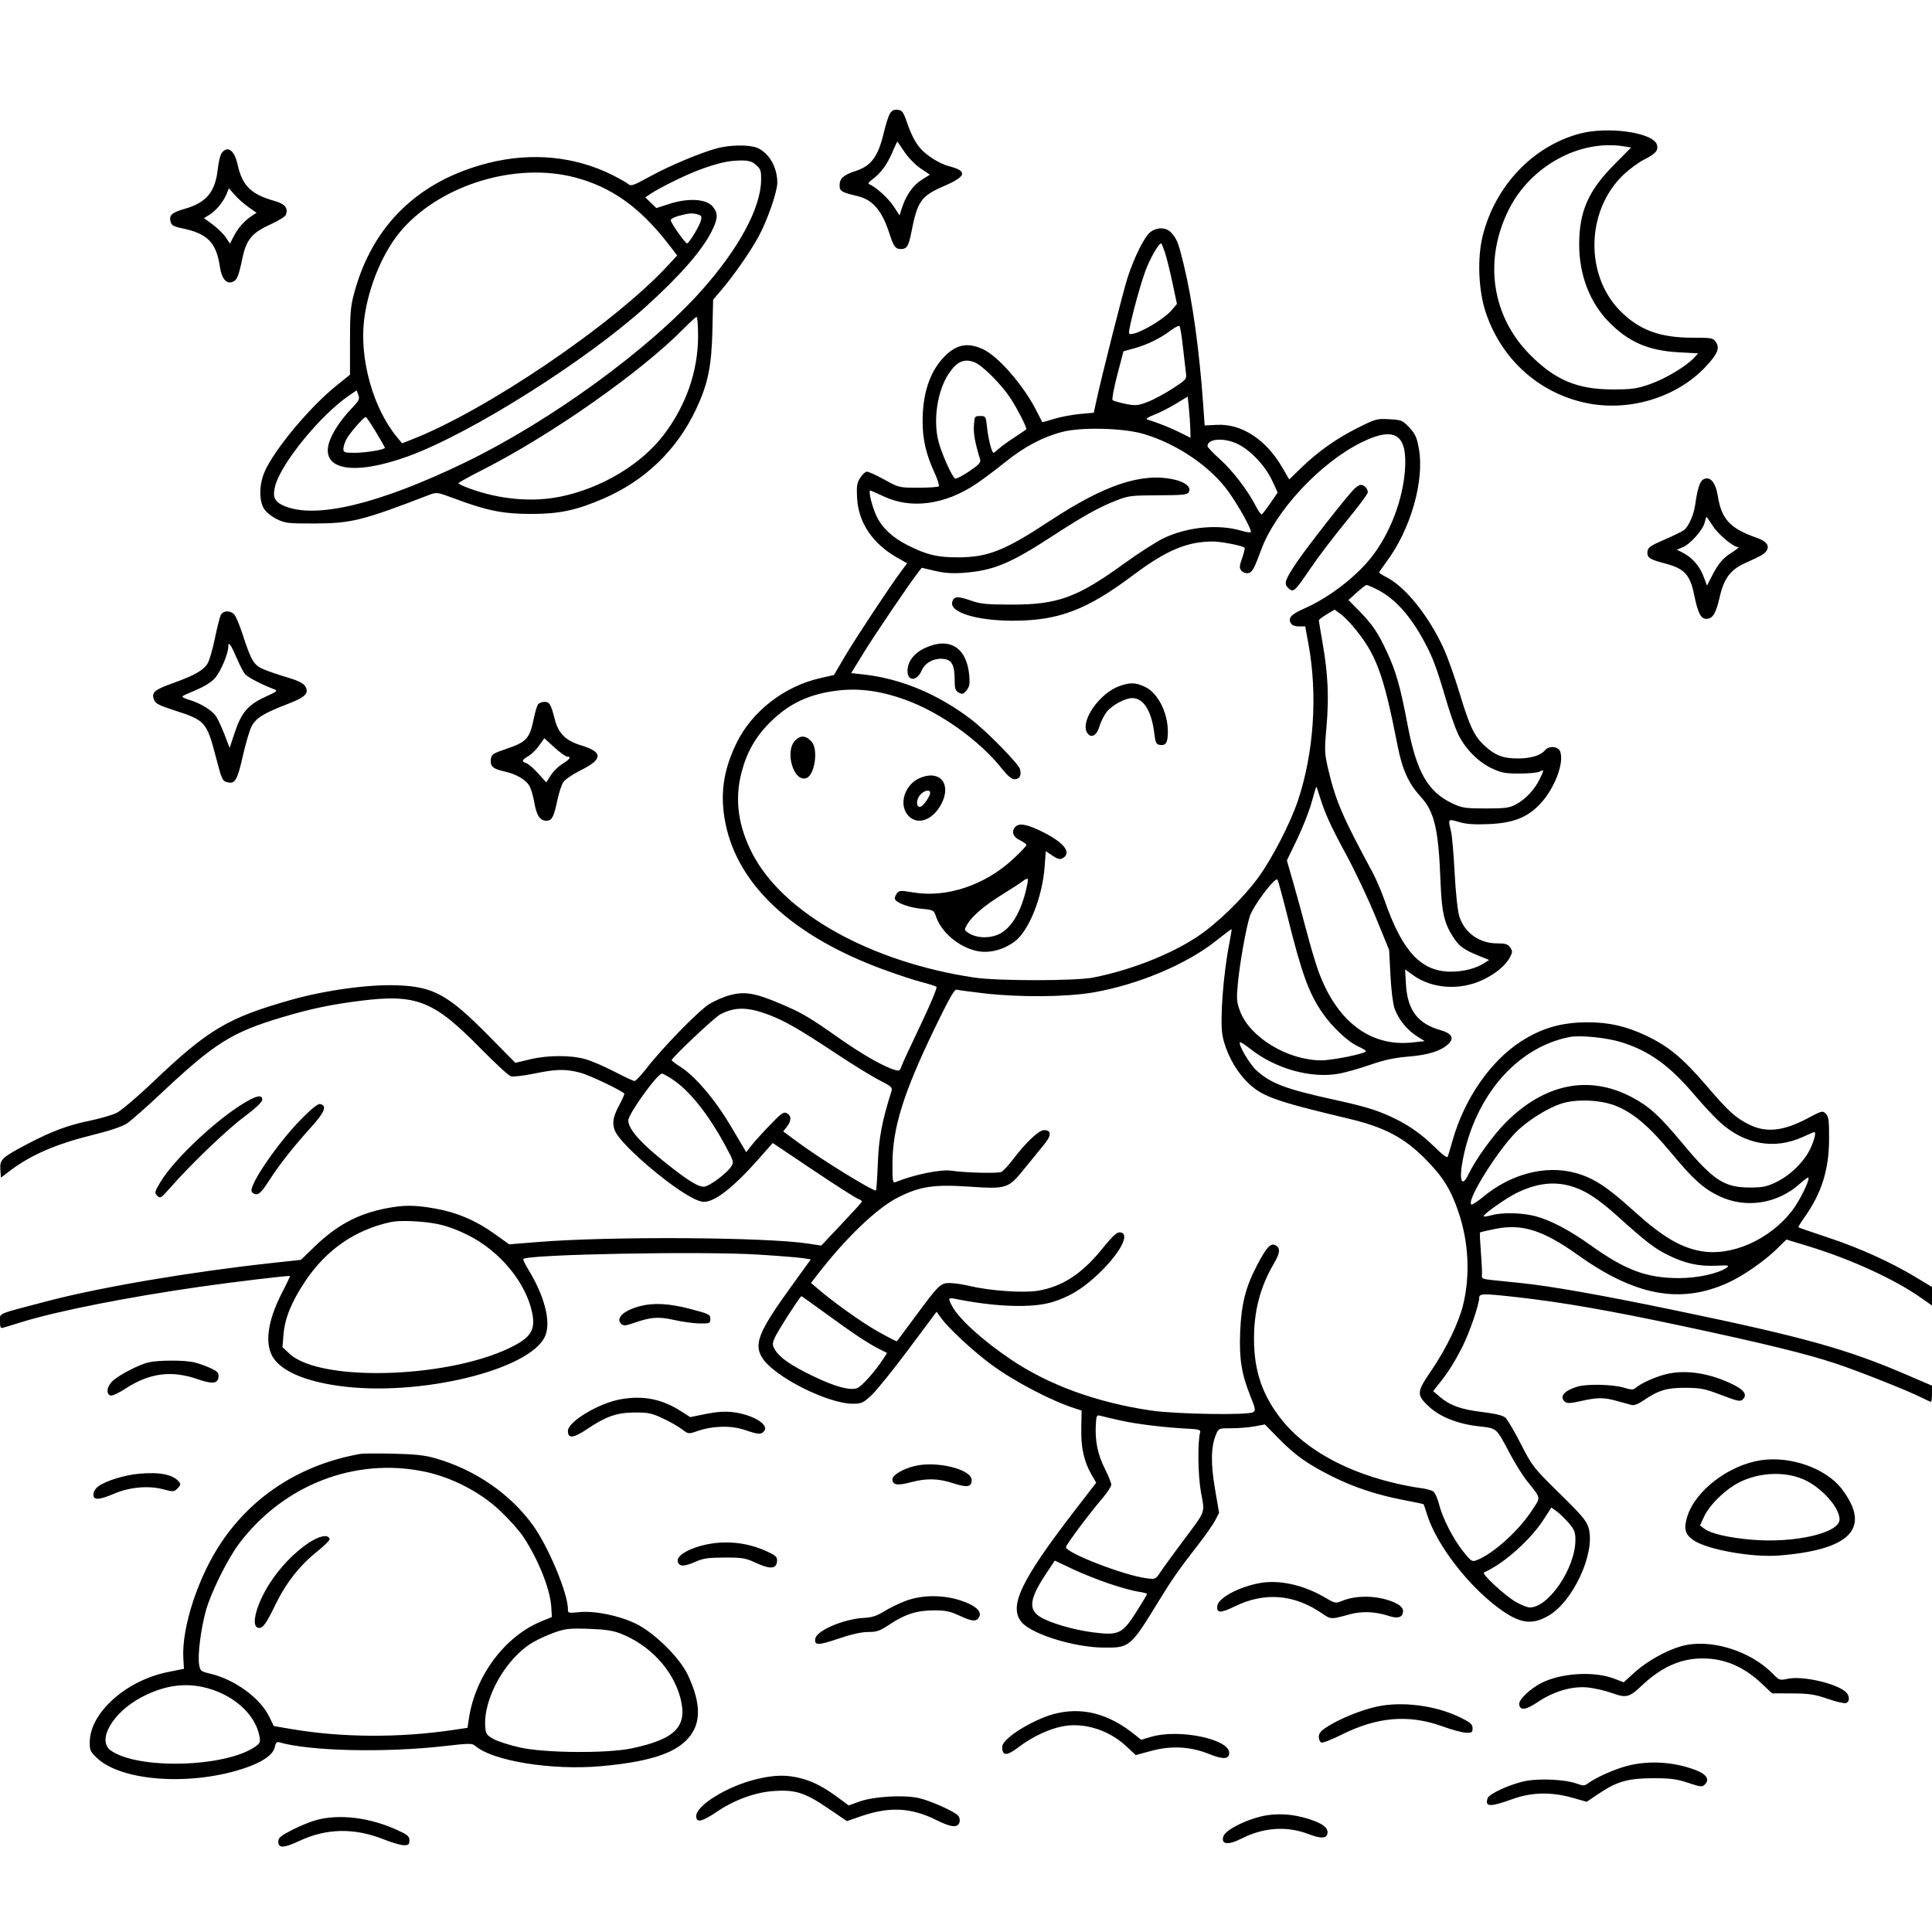 <svg version="1.1" width="1024" height="1024" xmlns="http://www.w3.org/2000/svg"><path d="M471.696 60.190 C 470.910 61.460,469.479 65.875,468.517 70.000 C 465.516 82.863,461.858 87.912,453.589 90.602 C 447.126 92.704,445.000 94.579,445.000 98.176 C 445.000 101.328,445.981 101.922,454.500 103.934 C 462.602 105.846,467.525 111.658,471.495 124.000 C 473.663 130.738,474.610 132.000,477.500 132.000 C 480.607 132.000,481.596 130.459,482.955 123.500 C 486.284 106.457,488.068 103.928,500.592 98.504 C 512.247 93.456,512.922 90.639,503.079 88.117 C 498.085 86.837,491.150 82.521,487.750 78.578 C 485.066 75.464,482.880 71.175,480.573 64.500 C 478.797 59.361,478.115 58.455,475.813 58.190 C 473.877 57.966,472.726 58.525,471.696 60.190 M837.000 70.897 C 812.267 77.657,792.478 98.584,785.868 124.969 C 782.915 136.759,783.583 153.866,787.450 165.500 C 795.596 190.004,815.043 207.825,839.697 213.379 C 862.625 218.544,888.292 211.015,903.854 194.561 C 910.288 187.757,911.633 184.616,909.504 181.365 C 908.033 179.121,907.403 179.000,897.205 179.000 C 879.632 179.000,868.616 174.879,858.500 164.519 C 840.054 145.630,840.720 112.062,859.915 93.163 C 863.083 90.043,868.234 86.197,871.362 84.614 C 877.498 81.510,879.018 79.786,878.241 76.813 C 876.526 70.254,852.148 66.757,837.000 70.897 M479.345 80.464 C 481.369 83.513,485.157 87.400,487.913 89.256 L 492.853 92.583 488.408 95.395 C 483.836 98.287,480.146 103.586,478.007 110.330 L 476.792 114.160 473.646 109.371 C 470.795 105.032,464.125 98.972,460.806 97.706 C 459.908 97.363,460.282 96.636,462.000 95.380 C 466.627 91.997,469.938 87.642,472.699 81.302 C 474.210 77.836,475.506 75.000,475.581 75.000 C 475.656 75.000,477.350 77.459,479.345 80.464 M380.081 78.588 C 371.118 80.998,354.608 87.940,344.318 93.625 C 335.929 98.260,334.422 98.793,333.066 97.600 C 332.205 96.842,328.350 94.649,324.500 92.727 C 304.656 82.817,281.637 80.606,258.753 86.411 C 221.883 95.764,197.529 119.311,187.814 155.000 C 185.805 162.378,185.500 165.816,185.503 181.049 L 185.507 198.597 178.119 204.549 C 164.195 215.765,145.648 237.985,140.365 249.779 C 137.362 256.481,137.162 265.114,139.906 269.613 C 140.970 271.358,143.936 273.776,146.652 275.113 C 151.123 277.315,152.666 277.497,166.500 277.459 C 186.242 277.406,191.844 276.013,227.517 262.287 C 231.443 260.776,231.753 260.824,241.284 264.394 C 257.972 270.644,266.809 272.403,281.500 272.398 C 296.420 272.393,305.275 270.525,319.649 264.350 C 341.883 254.798,358.825 238.454,369.002 216.737 C 375.231 203.444,377.141 194.197,377.588 175.176 L 377.971 158.853 382.370 153.676 C 388.979 145.900,397.407 133.820,401.888 125.703 C 406.540 117.275,412.002 101.682,411.994 96.852 C 411.981 88.599,407.584 80.978,401.329 78.364 C 397.143 76.615,387.024 76.722,380.081 78.588 M861.016 77.604 L 864.532 78.186 855.475 87.343 C 841.759 101.209,837.000 112.117,837.000 129.684 C 837.000 145.719,842.655 160.413,852.786 170.703 C 863.255 181.335,873.647 185.835,889.788 186.724 L 900.075 187.291 897.788 189.731 C 893.546 194.256,882.477 200.854,874.462 203.634 C 867.577 206.022,864.944 206.398,855.000 206.411 C 836.167 206.437,824.366 201.518,810.980 188.062 C 790.656 167.633,786.272 138.101,799.583 111.281 C 811.128 88.019,837.289 73.677,861.016 77.604 M117.749 80.750 C 116.872 81.733,115.875 85.471,115.474 89.281 C 114.174 101.634,109.479 107.391,98.063 110.632 C 91.195 112.582,89.539 114.027,90.372 117.345 C 90.901 119.452,91.908 120.047,96.596 121.020 C 109.972 123.797,114.619 128.523,116.524 141.286 C 117.440 147.426,119.813 150.511,122.873 149.540 C 125.568 148.685,126.383 146.848,128.462 136.949 C 130.560 126.958,133.572 123.334,143.465 118.891 C 147.642 117.016,151.267 114.718,151.576 113.750 C 152.757 110.052,151.025 108.062,145.186 106.407 C 133.038 102.963,128.445 98.409,125.967 87.352 C 124.278 79.815,120.960 77.150,117.749 80.750 M400.694 87.417 C 403.208 89.583,403.489 90.448,403.395 95.721 C 403.136 110.329,391.616 131.676,372.161 153.600 C 344.376 184.912,291.830 223.176,246.500 245.107 C 200.585 267.322,166.885 275.351,150.318 268.022 C 145.404 265.849,144.318 263.233,145.903 257.384 C 149.158 245.376,169.779 220.129,184.738 209.836 L 189.010 206.897 189.939 209.339 C 190.742 211.452,190.287 212.387,186.561 216.275 C 180.541 222.558,175.959 229.487,174.401 234.663 C 170.020 249.219,187.626 252.253,216.238 241.871 C 249.275 229.884,310.406 191.396,342.450 162.408 C 360.330 146.234,372.008 132.889,377.086 122.830 C 380.618 115.832,380.735 112.966,377.635 109.362 C 374.233 105.407,364.794 104.851,354.929 108.023 L 347.904 110.282 344.956 107.458 L 342.009 104.634 344.754 102.764 C 349.191 99.740,362.979 92.920,369.991 90.280 C 379.861 86.564,385.930 85.138,392.194 85.066 C 396.834 85.012,398.408 85.448,400.694 87.417 M304.500 93.976 C 323.989 99.019,339.246 109.880,354.327 129.445 L 358.910 135.389 354.259 140.445 C 325.554 171.650,257.185 218.019,217.300 233.331 L 213.099 234.944 210.300 231.543 C 197.714 216.253,190.445 190.144,193.003 169.410 C 195.192 151.670,203.367 132.482,213.572 121.131 C 234.746 97.581,273.596 85.978,304.500 93.976 M131.745 109.801 L 135.991 112.776 133.319 114.526 C 129.508 117.024,126.098 120.907,123.843 125.317 L 121.891 129.134 119.661 125.817 C 118.435 123.993,115.338 120.947,112.780 119.050 L 108.129 115.600 110.857 113.941 C 114.380 111.798,118.292 107.124,119.988 103.030 L 121.328 99.795 124.414 103.311 C 126.111 105.244,129.410 108.165,131.745 109.801 M369.824 113.650 C 371.747 114.165,372.037 114.723,371.503 116.886 C 370.795 119.757,365.177 129.003,364.146 128.995 C 363.167 128.987,355.500 118.091,355.500 116.708 C 355.500 116.044,357.525 114.974,360.000 114.330 C 365.388 112.930,366.777 112.834,369.824 113.650 M609.639 123.069 C 606.551 125.498,601.153 136.332,597.628 147.175 C 595.340 154.212,583.788 199.878,580.945 213.124 L 579.738 218.748 572.306 219.421 C 568.218 219.792,562.109 220.955,558.730 222.007 C 555.351 223.059,552.508 223.825,552.413 223.710 C 552.318 223.594,550.999 221.025,549.482 218.000 C 542.632 204.343,529.108 188.765,520.849 185.017 C 512.432 181.198,506.247 182.663,499.565 190.060 C 492.561 197.812,489.000 209.030,489.000 223.339 C 489.000 232.860,490.807 240.709,495.199 250.263 C 496.909 253.982,497.976 257.357,497.571 257.763 C 497.165 258.168,492.258 258.500,486.667 258.500 C 476.581 258.500,476.439 258.466,468.797 254.250 C 464.561 251.913,460.391 250.000,459.532 250.000 C 458.673 250.000,457.049 251.463,455.923 253.250 C 454.209 255.970,453.941 257.722,454.276 264.000 C 454.966 276.966,462.493 288.169,475.443 295.509 L 480.817 298.555 477.830 302.527 C 471.925 310.380,453.199 338.694,447.663 348.140 L 442.013 357.780 434.782 359.413 C 415.638 363.736,398.528 377.038,390.293 394.000 C 383.209 408.589,381.467 421.664,384.592 436.790 C 391.339 469.454,420.330 496.214,468.000 513.779 C 475.425 516.515,484.650 519.555,488.500 520.535 C 492.350 521.515,495.890 522.658,496.367 523.075 C 496.843 523.492,492.960 532.758,487.738 543.667 C 482.515 554.575,477.944 564.476,477.580 565.668 C 477.025 567.482,476.474 567.709,474.209 567.058 C 468.542 565.430,457.051 558.897,445.181 550.554 C 428.717 538.984,425.171 536.893,413.845 532.077 C 400.321 526.326,394.957 525.383,387.149 527.383 C 383.738 528.257,378.597 530.476,375.724 532.314 C 369.994 535.980,351.166 555.291,342.800 566.085 C 339.885 569.845,336.987 572.939,336.361 572.961 C 335.734 572.982,331.009 570.793,325.861 568.095 C 320.712 565.397,313.800 562.406,310.500 561.448 C 302.638 559.166,290.465 559.183,280.834 561.490 L 273.167 563.326 258.834 548.813 C 237.466 527.179,229.783 522.953,210.500 522.232 C 195.421 521.668,172.435 524.825,154.304 529.949 C 120.648 539.460,110.354 545.596,80.797 573.764 C 72.711 581.471,64.156 588.714,61.786 589.861 C 59.417 591.008,53.178 592.832,47.922 593.913 C 36.181 596.329,27.636 599.490,15.035 606.080 C 1.035 613.401,-0.210 614.555,0.181 619.850 L 0.500 624.179 5.000 620.737 C 16.121 612.231,29.820 606.289,49.407 601.476 C 58.231 599.307,64.752 597.106,67.249 595.454 C 69.413 594.022,77.330 587.072,84.842 580.011 C 113.905 552.692,122.746 547.132,150.000 539.032 C 164.802 534.632,175.440 532.404,190.989 530.446 C 220.652 526.710,229.851 530.334,254.500 555.465 C 262.200 563.315,269.506 570.051,270.736 570.432 C 271.966 570.814,277.453 570.198,282.929 569.063 C 294.842 566.594,299.634 566.494,307.540 568.549 C 312.167 569.751,328.657 577.552,330.899 579.600 C 331.118 579.800,329.881 582.623,328.149 585.872 C 324.900 591.967,324.356 595.175,325.886 599.200 C 327.395 603.168,336.001 611.945,347.831 621.580 C 359.624 631.184,369.145 637.000,373.074 637.000 C 379.124 637.000,389.064 629.105,403.094 613.155 L 409.555 605.810 431.144 620.295 C 443.018 628.262,453.718 635.093,454.922 635.475 C 456.125 635.857,456.973 636.515,456.805 636.937 C 456.637 637.360,451.723 642.766,445.885 648.951 L 435.270 660.196 428.385 659.136 C 405.976 655.688,323.354 655.196,285.195 658.284 L 269.891 659.522 261.985 653.871 C 252.187 646.867,241.936 642.522,230.510 640.530 C 219.631 638.633,214.214 638.608,204.838 640.412 C 189.695 643.325,178.529 649.311,166.500 660.963 L 159.500 667.744 144.000 669.432 C 101.291 674.082,53.552 682.178,25.500 689.529 C -2.529 696.874,-0.000 695.803,-0.000 700.323 C -0.000 703.581,0.292 704.146,1.750 703.708 C 2.712 703.419,7.238 702.033,11.806 700.627 C 30.700 694.815,67.700 687.502,106.000 682.011 C 123.853 679.451,153.267 675.934,153.647 676.314 C 153.801 676.468,151.956 680.397,149.548 685.047 C 141.434 700.710,139.981 713.353,145.469 720.548 C 150.576 727.244,162.354 732.104,179.321 734.516 C 221.803 740.556,281.501 726.105,289.016 707.962 C 292.123 700.461,288.594 686.813,279.889 672.666 C 278.237 669.980,277.111 667.556,277.388 667.279 C 279.854 664.812,372.629 663.086,402.000 664.961 C 412.725 665.645,423.351 666.497,425.613 666.853 L 429.726 667.500 418.906 682.500 C 401.851 706.142,399.299 712.697,404.274 720.078 C 410.963 730.005,438.867 744.000,451.969 744.000 C 456.667 744.000,457.486 743.625,461.981 739.421 C 464.673 736.903,473.519 725.935,481.639 715.048 L 496.401 695.254 499.045 698.877 C 502.888 704.143,515.841 716.149,525.037 722.967 C 537.511 732.217,557.406 742.622,570.387 746.687 L 573.274 747.591 573.099 757.046 C 572.908 767.421,574.515 774.634,578.589 781.684 L 581.007 785.869 569.962 800.184 C 541.114 837.576,534.470 851.463,541.458 859.768 C 546.781 866.093,569.014 873.055,584.500 873.246 C 598.887 873.423,599.017 873.313,614.520 848.000 C 621.331 836.880,624.833 831.884,634.815 819.048 C 638.857 813.850,643.060 807.843,644.154 805.698 L 646.143 801.800 643.969 789.150 C 641.648 775.643,641.808 766.788,644.490 760.369 C 645.896 757.004,645.907 757.000,652.812 757.000 C 656.615 757.000,662.130 756.544,665.067 755.987 L 670.407 754.975 677.808 762.521 C 686.452 771.335,692.963 775.956,705.861 782.431 C 717.393 788.222,729.567 792.265,743.645 794.982 C 749.554 796.122,754.466 797.155,754.560 797.278 C 754.654 797.400,755.515 799.975,756.474 803.000 C 761.414 818.576,777.569 839.755,793.831 851.972 C 805.159 860.483,811.695 861.566,820.651 856.418 C 833.799 848.860,845.635 823.173,842.039 810.000 C 840.994 806.172,838.682 803.408,826.562 791.500 C 812.708 777.888,812.142 777.164,806.099 765.353 C 802.681 758.672,799.003 752.408,797.925 751.432 C 796.571 750.206,792.739 749.267,785.512 748.389 C 774.268 747.024,768.500 744.937,763.055 740.267 L 759.611 737.312 763.106 732.906 C 767.840 726.939,771.144 721.651,775.284 713.419 C 778.904 706.220,784.000 691.329,784.000 687.948 C 784.000 685.523,785.721 685.486,804.000 687.525 C 827.883 690.189,853.613 694.683,892.500 702.983 C 935.130 712.083,957.535 717.570,973.000 722.700 C 984.736 726.593,1010.980 737.001,1018.217 740.633 C 1020.811 741.935,1023.173 743.000,1023.467 743.000 C 1023.760 743.000,1024.000 741.074,1024.000 738.719 L 1024.000 734.438 1010.750 728.735 C 978.935 715.040,956.138 708.683,888.500 694.644 C 848.834 686.411,822.037 681.661,806.000 680.022 C 800.225 679.432,793.169 678.707,790.320 678.411 C 786.166 677.980,785.200 677.539,785.446 676.187 C 785.615 675.259,785.381 669.790,784.926 664.034 C 784.471 658.278,784.243 653.423,784.421 653.246 C 784.598 653.069,788.242 652.210,792.517 651.338 C 806.630 648.460,817.864 652.003,836.251 665.130 C 866.646 686.831,890.604 691.298,915.738 679.952 C 923.698 676.359,935.071 668.502,941.679 662.032 L 946.833 656.985 958.167 660.426 C 980.521 667.212,1003.668 677.760,1017.750 687.576 L 1024.000 691.933 1024.000 687.034 L 1024.000 682.134 1015.565 677.039 C 1002.205 668.970,985.763 661.525,969.000 655.956 C 960.475 653.123,953.357 650.669,953.181 650.501 C 953.006 650.333,954.416 648.014,956.314 645.348 C 965.452 632.512,969.391 620.055,969.454 603.792 C 969.493 593.875,969.228 591.812,967.725 590.303 C 966.023 588.595,965.632 588.691,958.225 592.643 C 945.159 599.614,935.946 600.560,926.747 595.874 C 919.627 592.248,916.151 589.060,904.465 575.438 C 891.892 560.782,884.296 554.489,872.392 548.867 C 861.929 543.924,852.708 541.827,841.500 541.839 C 827.692 541.853,817.138 544.880,806.166 551.971 C 790.011 562.413,776.296 582.165,770.040 604.000 C 768.858 608.125,767.673 612.145,767.406 612.934 C 767.071 613.925,764.848 612.333,760.211 607.781 C 753.041 600.743,745.869 595.799,737.000 591.783 C 728.680 588.016,722.998 586.340,705.500 582.492 C 681.357 577.183,673.538 574.191,665.994 567.376 C 662.327 564.062,656.134 553.533,657.216 552.451 C 657.481 552.185,659.904 553.717,662.599 555.855 C 675.987 566.474,694.889 571.766,709.740 569.055 C 713.171 568.428,720.596 566.317,726.240 564.364 C 733.795 561.748,739.178 560.596,746.659 559.993 C 757.318 559.134,764.058 556.942,767.922 553.078 C 770.866 550.134,769.305 547.625,763.524 546.007 C 751.432 542.621,745.981 535.390,745.188 521.681 L 744.731 513.793 748.938 516.840 C 758.992 524.123,773.900 525.107,786.045 519.287 C 792.960 515.974,798.115 511.612,800.450 507.097 C 801.720 504.641,801.713 504.035,800.392 502.149 C 799.162 500.394,797.880 500.000,793.394 500.000 C 783.992 500.000,776.059 494.248,773.430 485.527 C 772.550 482.607,771.523 472.955,770.979 462.500 C 770.465 452.600,769.595 442.700,769.046 440.500 C 767.412 433.954,767.427 433.937,773.250 435.670 C 777.091 436.812,781.317 437.114,789.000 436.793 C 802.042 436.249,809.600 433.273,816.400 426.003 C 823.988 417.891,829.178 404.229,826.924 398.301 C 825.863 395.509,820.978 395.117,818.872 397.655 C 816.567 400.435,811.390 402.000,804.500 402.000 C 796.670 402.000,792.647 400.482,787.033 395.411 C 781.445 390.362,778.935 385.087,773.440 366.844 C 770.898 358.405,767.059 347.725,764.909 343.111 C 756.948 326.028,744.808 311.004,734.868 305.933 C 732.741 304.847,731.000 303.724,731.000 303.437 C 731.000 303.149,732.749 300.571,734.887 297.707 C 747.718 280.521,755.070 254.789,752.022 237.736 C 750.968 231.838,750.132 229.992,746.987 226.620 C 743.398 222.773,742.885 222.559,736.358 222.198 C 729.786 221.835,729.082 222.029,719.489 226.841 C 708.192 232.509,698.358 239.490,689.415 248.193 L 683.331 254.115 679.439 247.460 C 670.908 232.873,657.996 224.516,645.003 225.172 L 638.500 225.500 637.760 215.000 C 635.678 185.461,632.047 159.321,627.344 140.000 C 624.565 128.588,623.797 126.649,620.701 123.250 C 618.087 120.381,613.159 120.300,609.639 123.069 M617.453 133.860 C 618.341 136.533,620.133 143.751,621.436 149.900 L 623.803 161.080 621.167 164.214 C 616.341 169.949,600.422 178.755,598.448 176.781 C 597.661 175.994,603.563 153.254,606.999 143.839 C 609.468 137.074,614.077 129.000,615.471 129.000 C 615.673 129.000,616.566 131.187,617.453 133.860 M369.993 178.250 C 369.980 196.638,363.647 214.859,351.879 230.364 C 339.932 246.106,319.018 258.663,297.202 263.194 C 282.184 266.313,264.801 264.761,248.750 258.867 C 245.588 257.706,243.002 256.474,243.004 256.128 C 243.007 255.783,248.519 252.711,255.254 249.303 C 291.936 230.741,339.864 197.115,362.469 174.082 C 365.751 170.737,368.789 168.000,369.219 168.000 C 369.648 168.000,369.997 172.613,369.993 178.250 M626.924 183.500 C 627.521 189.000,628.239 195.193,628.519 197.261 C 629.024 201.000,628.982 201.052,621.471 205.955 C 617.315 208.669,611.346 211.865,608.207 213.060 C 603.031 215.029,601.941 215.120,596.500 214.039 C 593.200 213.383,590.138 212.496,589.695 212.068 C 589.252 211.640,590.367 205.645,592.172 198.746 L 595.454 186.202 601.319 184.571 C 608.216 182.653,614.935 179.352,620.500 175.147 C 622.700 173.484,624.801 172.433,625.169 172.812 C 625.537 173.190,626.326 178.000,626.924 183.500 M516.515 192.006 C 520.636 193.572,530.847 203.805,535.660 211.191 C 539.148 216.543,544.000 225.999,544.000 227.444 C 544.000 227.596,541.188 229.548,537.750 231.781 C 534.313 234.013,530.506 236.776,529.292 237.920 C 528.077 239.064,526.875 240.000,526.619 240.000 C 525.695 240.000,523.880 233.014,523.198 226.827 C 522.513 220.619,522.444 220.500,519.500 220.500 C 516.591 220.500,516.491 220.658,516.200 225.679 C 515.942 230.145,516.741 234.496,519.475 243.500 C 519.967 245.121,518.857 246.327,513.624 249.860 C 510.071 252.258,506.748 253.962,506.238 253.647 C 504.521 252.586,499.063 240.407,497.401 233.928 C 494.475 222.522,496.844 207.000,502.883 198.009 C 507.207 191.570,510.989 189.905,516.515 192.006 M630.883 227.264 L 631.000 232.029 625.250 229.161 C 620.355 226.719,614.263 224.297,608.000 222.302 C 607.126 222.023,608.621 221.023,611.579 219.906 C 614.372 218.851,619.547 216.237,623.079 214.098 L 629.500 210.207 630.133 216.354 C 630.481 219.734,630.819 224.644,630.883 227.264 M199.250 228.968 C 201.863 233.311,204.000 237.083,204.000 237.349 C 204.000 238.311,193.773 240.000,187.951 240.000 C 182.619 240.000,182.000 239.787,182.000 237.950 C 182.000 236.823,182.713 234.522,183.585 232.836 C 185.238 229.639,192.796 220.974,193.877 221.035 C 194.220 221.055,196.637 224.624,199.250 228.968 M605.961 229.957 C 623.655 235.096,641.568 247.258,651.143 260.636 C 656.424 268.012,663.000 279.792,663.000 281.874 C 663.000 282.385,660.887 282.168,658.304 281.391 C 645.849 277.643,629.355 279.197,616.650 285.317 C 612.718 287.211,603.200 293.328,595.500 298.910 C 570.903 316.742,560.507 320.506,536.000 320.455 C 522.619 320.427,519.654 320.121,514.308 318.220 C 507.631 315.845,505.485 316.038,504.688 319.087 C 503.260 324.546,517.738 329.007,536.838 328.992 C 561.177 328.973,576.012 323.322,601.000 304.549 C 618.158 291.659,629.374 286.969,642.934 287.016 C 647.371 287.031,658.557 289.224,659.620 290.287 C 659.910 290.577,659.349 293.064,658.373 295.813 C 656.864 300.062,656.802 301.057,657.961 302.454 C 658.711 303.357,660.249 303.962,661.379 303.798 C 663.659 303.467,664.640 301.748,668.421 291.465 C 676.056 270.702,699.780 245.272,721.561 234.504 C 739.306 225.731,746.098 230.101,744.641 249.353 C 743.453 265.045,736.902 282.268,727.402 294.670 C 719.176 305.411,704.511 316.731,691.342 322.506 C 684.478 325.516,682.636 327.450,684.074 330.138 C 684.742 331.387,686.177 332.000,688.431 332.000 L 691.792 332.000 693.493 341.250 C 698.453 368.226,696.391 398.993,687.922 424.362 C 683.934 436.307,674.107 455.320,666.754 465.316 C 658.607 476.391,645.102 489.474,634.611 496.455 C 620.422 505.896,599.340 514.181,579.500 518.113 C 570.151 519.966,528.884 519.985,516.500 518.142 C 461.747 509.994,415.436 484.241,398.974 452.787 C 391.244 438.017,389.295 423.985,392.975 409.596 C 395.719 398.871,400.379 390.621,408.000 383.000 C 418.257 372.743,429.179 367.658,444.660 365.932 C 455.883 364.680,467.288 366.301,480.064 370.964 C 498.481 377.685,519.152 392.455,530.989 407.351 C 534.102 411.268,536.182 413.000,537.771 413.000 C 540.404 413.000,541.472 411.016,540.634 407.679 C 539.943 404.926,523.225 387.827,515.172 381.637 C 497.326 367.919,477.501 359.623,457.323 357.430 L 451.146 356.758 457.823 345.889 C 463.809 336.144,482.162 309.086,486.770 303.214 L 488.563 300.928 495.532 302.570 C 500.500 303.741,504.796 304.044,510.500 303.626 C 526.387 302.462,535.196 298.845,557.526 284.316 C 574.235 273.444,582.140 269.027,591.500 265.331 C 598.039 262.749,599.509 262.564,613.831 262.514 C 627.182 262.468,629.285 262.242,630.113 260.763 C 631.539 258.214,628.148 255.412,622.056 254.105 C 604.992 250.446,585.513 256.955,556.609 275.976 C 532.319 291.960,523.647 295.392,507.500 295.408 C 496.735 295.419,491.125 294.052,481.000 288.951 C 473.087 284.964,467.490 279.730,464.593 273.605 C 462.222 268.593,460.117 260.000,461.260 260.000 C 461.543 260.000,464.813 261.422,468.526 263.159 C 483.063 269.962,500.904 267.521,517.372 256.477 C 521.073 253.995,528.016 248.794,532.800 244.919 C 542.834 236.794,552.858 231.507,563.223 228.874 C 573.395 226.290,595.242 226.844,605.961 229.957 M655.761 235.211 C 662.563 238.386,670.505 246.717,674.147 254.500 L 677.211 261.048 673.387 266.600 C 671.284 269.654,669.227 272.360,668.817 272.613 C 668.407 272.867,666.970 270.920,665.625 268.287 C 661.340 259.900,653.299 249.392,646.548 243.355 C 642.947 240.135,640.001 237.028,640.001 236.450 C 639.998 232.501,648.517 231.831,655.761 235.211 M902.754 254.118 C 900.958 255.123,899.622 259.315,898.496 267.477 C 897.761 272.807,895.119 278.827,892.596 280.921 C 891.743 281.628,887.097 283.906,882.272 285.981 C 874.956 289.128,873.450 290.162,873.199 292.213 C 872.802 295.462,874.245 296.497,881.961 298.493 C 892.796 301.296,895.736 304.414,897.994 315.500 C 899.924 324.977,901.479 328.000,904.426 328.000 C 907.775 328.000,909.509 325.138,911.507 316.307 C 913.681 306.700,917.205 301.959,924.680 298.585 C 933.721 294.504,935.222 293.628,936.396 291.750 C 937.968 289.235,936.112 286.788,931.391 285.151 C 917.057 280.180,912.492 275.341,910.496 263.000 C 909.287 255.530,906.318 252.123,902.754 254.118 M717.652 259.257 C 713.651 263.258,692.504 290.266,687.317 298.000 C 681.160 307.179,680.414 309.271,682.537 311.395 C 685.492 314.349,685.983 313.931,694.750 301.000 C 698.665 295.225,707.056 284.200,713.396 276.500 C 719.735 268.800,724.940 261.803,724.961 260.950 C 725.009 259.056,723.079 257.000,721.255 257.000 C 720.515 257.000,718.893 258.016,717.652 259.257 M907.972 278.956 C 910.851 283.443,918.804 290.000,921.367 290.000 C 921.931 290.000,920.347 291.296,917.849 292.881 C 913.001 295.955,910.607 298.841,907.010 305.947 L 904.759 310.393 902.917 305.540 C 900.812 299.996,897.010 295.601,892.135 293.079 L 888.769 291.338 891.919 290.034 C 895.933 288.371,902.676 280.753,903.515 276.933 C 903.869 275.320,904.301 274.000,904.475 274.000 C 904.649 274.000,906.223 276.230,907.972 278.956 M730.069 312.535 C 739.301 317.213,747.498 326.302,754.912 340.081 C 759.430 348.478,761.417 353.804,766.623 371.470 C 768.562 378.053,771.325 385.925,772.763 388.964 C 776.400 396.652,783.294 403.719,790.500 407.145 C 795.689 409.613,797.691 409.999,805.316 409.999 C 810.164 410.000,815.002 409.534,816.066 408.965 C 818.504 407.660,818.486 408.109,815.892 413.290 C 813.167 418.733,808.524 423.622,803.500 426.338 C 800.033 428.212,797.900 428.500,787.500 428.500 C 776.610 428.500,774.978 428.255,769.852 425.852 C 756.774 419.720,750.786 409.210,746.010 384.000 C 742.193 363.854,739.938 355.921,735.035 345.387 C 730.291 335.196,727.426 330.978,720.347 323.761 L 714.718 318.022 719.109 314.052 C 721.524 311.868,723.852 310.064,724.283 310.041 C 724.714 310.018,727.318 311.141,730.069 312.535 M716.514 331.282 C 729.299 346.198,733.126 356.324,740.822 395.602 C 743.252 408.001,746.609 415.317,753.158 422.483 C 760.299 430.295,762.444 439.567,763.501 467.174 C 764.117 483.261,765.404 489.094,769.902 496.186 C 773.270 501.496,775.596 503.246,783.609 506.503 L 789.245 508.793 786.856 510.359 C 782.415 513.269,775.780 515.000,769.071 515.000 C 753.258 515.000,743.356 504.425,733.956 477.500 C 732.228 472.550,729.228 465.575,727.288 462.000 C 711.865 433.568,707.851 424.251,704.076 408.122 C 702.004 399.272,701.948 397.977,703.072 385.122 C 704.436 369.519,703.862 357.166,701.015 340.898 C 699.918 334.629,699.016 329.188,699.010 328.807 C 699.005 328.425,700.882 326.991,703.183 325.619 L 707.366 323.124 710.133 325.095 C 711.654 326.178,714.526 328.963,716.514 331.282 M117.077 325.856 C 116.531 326.877,115.126 332.390,113.955 338.106 C 112.784 343.823,111.053 349.850,110.108 351.499 C 107.995 355.185,103.223 357.931,91.873 361.991 C 81.864 365.571,80.239 366.948,81.578 370.713 C 82.362 372.918,84.044 373.804,92.819 376.634 C 108.778 381.781,109.573 382.690,114.445 401.331 C 117.623 413.492,117.823 413.917,120.695 414.638 C 124.547 415.605,125.854 413.353,128.645 400.940 C 130.056 394.666,132.084 387.672,133.153 385.399 C 135.360 380.703,139.441 378.125,152.755 373.018 C 161.978 369.479,164.065 367.274,161.661 363.605 C 160.642 362.050,157.733 360.630,152.340 359.053 C 148.028 357.793,142.392 355.873,139.815 354.786 C 134.509 352.548,133.186 350.349,128.510 336.000 C 126.987 331.325,125.054 326.712,124.215 325.750 C 122.215 323.455,118.331 323.513,117.077 325.856 M125.554 349.000 C 127.095 352.575,129.021 356.288,129.834 357.251 C 131.222 358.895,138.396 362.674,144.701 365.081 C 147.474 366.140,147.435 366.180,140.500 369.401 C 131.421 373.617,127.937 377.681,124.467 388.100 L 121.706 396.389 119.037 389.441 C 117.570 385.619,115.547 381.238,114.542 379.705 C 112.410 376.451,106.293 372.698,100.218 370.919 C 97.863 370.229,96.288 369.371,96.718 369.012 C 97.148 368.653,100.534 367.104,104.242 365.570 C 108.250 363.913,112.163 361.440,113.890 359.473 C 116.937 356.002,121.000 346.454,121.000 342.762 C 121.000 339.673,122.303 341.458,125.554 349.000 M490.268 343.455 C 484.401 346.187,481.010 350.648,481.004 355.643 C 480.997 361.244,486.092 361.109,488.458 355.445 C 490.156 351.384,494.870 348.782,499.787 349.193 C 504.410 349.580,505.965 352.345,505.985 360.215 C 505.998 365.058,506.333 366.108,508.183 367.098 C 510.054 368.099,510.642 367.925,512.298 365.883 C 513.864 363.951,514.134 362.444,513.726 357.928 C 512.386 343.116,503.187 337.441,490.268 343.455 M593.324 363.638 C 582.935 367.319,572.689 381.813,576.043 388.081 C 577.935 391.615,581.233 390.150,582.680 385.133 C 583.374 382.732,585.067 379.290,586.443 377.486 C 589.227 373.835,596.266 370.000,600.181 370.000 C 606.068 370.000,610.355 376.842,611.772 388.500 C 612.418 393.813,612.775 394.539,614.888 394.837 C 617.966 395.273,618.966 393.582,618.985 387.909 C 619.019 377.607,613.623 367.094,606.684 363.943 C 601.744 361.701,598.970 361.637,593.324 363.638 M285.231 373.250 C 284.673 373.938,283.667 377.200,282.994 380.500 C 280.747 391.531,279.198 393.252,268.159 396.988 C 261.290 399.313,260.467 399.866,260.178 402.351 C 259.731 406.191,261.144 407.490,267.256 408.858 C 273.470 410.249,278.271 412.958,280.472 416.316 C 281.341 417.643,282.545 421.602,283.148 425.114 C 284.370 432.232,286.182 435.000,289.620 435.000 C 292.518 435.000,293.536 433.098,295.388 424.217 C 296.199 420.324,297.622 415.980,298.549 414.566 C 299.476 413.151,303.585 410.338,307.680 408.314 C 319.624 402.411,319.751 398.638,308.127 395.107 C 299.887 392.604,295.985 388.798,294.093 381.416 C 292.016 373.313,291.256 372.000,288.644 372.000 C 287.324 372.000,285.789 372.563,285.231 373.250 M421.517 392.392 C 415.714 398.195,420.707 414.968,427.465 412.375 C 431.834 410.698,433.783 397.283,430.250 393.198 C 427.325 389.815,424.367 389.542,421.517 392.392 M300.581 401.000 C 303.005 401.000,302.106 402.402,298.096 404.873 C 295.979 406.178,293.187 408.924,291.891 410.973 L 289.536 414.700 285.223 409.903 C 282.851 407.265,280.030 404.827,278.955 404.486 C 276.273 403.634,276.506 402.788,279.966 400.819 C 281.591 399.895,284.176 397.369,285.710 395.206 L 288.500 391.274 293.831 396.137 C 296.762 398.812,299.800 401.000,300.581 401.000 M487.450 412.407 C 479.339 415.940,476.130 426.611,481.452 432.354 C 486.382 437.673,494.575 434.674,499.044 425.914 C 504.454 415.310,498.013 407.806,487.450 412.407 M699.355 421.750 C 702.072 430.764,705.154 437.554,713.611 453.160 C 718.279 461.773,725.285 476.623,729.181 486.160 L 736.265 503.500 736.967 517.000 C 737.367 524.710,738.309 532.255,739.163 534.592 C 741.242 540.284,745.722 545.861,750.810 549.092 L 755.120 551.828 748.515 552.535 C 726.088 554.937,708.179 541.135,698.536 514.016 C 697.072 509.900,694.288 500.450,692.348 493.016 C 690.409 485.582,687.304 474.228,685.448 467.785 L 682.074 456.071 687.457 444.907 C 690.419 438.768,693.881 429.977,695.151 425.372 C 696.422 420.767,697.565 417.000,697.692 417.000 C 697.819 417.000,698.567 419.137,699.355 421.750 M493.000 420.277 C 493.000 421.692,490.186 426.114,488.606 427.184 C 485.592 429.225,485.073 423.927,488.000 421.000 C 490.255 418.745,493.000 418.348,493.000 420.277 M538.200 438.200 C 535.861 440.539,536.837 443.552,540.500 445.299 C 542.425 446.217,544.000 447.383,544.000 447.890 C 544.000 448.398,540.849 451.730,536.997 455.297 C 521.945 469.232,501.704 475.986,483.962 472.994 C 477.210 471.855,476.546 471.901,475.311 473.590 C 474.575 474.596,474.116 475.887,474.291 476.460 C 474.911 478.489,481.858 481.062,488.353 481.668 C 494.708 482.262,494.976 482.398,496.021 485.563 C 498.830 494.075,508.123 501.975,517.757 504.041 C 524.123 505.407,531.499 503.594,537.619 499.161 C 545.246 493.636,552.464 475.730,553.681 459.312 L 554.288 451.124 557.803 453.512 C 560.354 455.246,561.790 455.648,563.041 454.978 C 568.260 452.185,564.294 446.773,552.821 441.030 C 544.576 436.904,540.320 436.080,538.200 438.200 M543.475 473.096 C 540.361 485.114,535.049 493.052,528.430 495.580 C 523.391 497.504,517.305 497.085,513.431 494.547 C 510.959 492.927,510.953 492.887,512.719 489.846 C 515.239 485.505,522.099 479.689,531.456 473.961 C 535.880 471.253,540.625 468.151,542.000 467.068 C 543.375 465.985,544.636 465.484,544.802 465.955 C 544.968 466.426,544.371 469.639,543.475 473.096 M682.481 486.056 C 689.948 516.001,693.611 526.130,700.788 536.675 C 705.818 544.065,714.272 552.049,719.724 554.557 C 722.048 555.626,723.960 556.800,723.974 557.167 C 724.021 558.386,706.345 562.000,700.336 562.000 C 682.580 562.000,662.451 549.840,657.266 535.981 C 655.422 531.054,655.302 529.482,656.118 520.989 C 657.127 510.485,660.271 492.734,662.330 485.911 C 664.024 480.300,676.048 464.335,677.128 466.264 C 677.543 467.006,679.952 475.912,682.481 486.056 M651.559 500.094 C 648.285 516.688,646.488 541.247,647.982 548.996 C 649.556 557.160,654.260 566.337,659.960 572.365 C 668.101 580.972,674.200 583.254,715.000 592.961 C 733.568 597.379,744.088 602.875,755.074 613.897 C 764.672 623.528,768.870 630.193,773.020 642.393 C 778.433 658.310,779.310 675.944,775.468 691.652 C 773.132 701.199,766.476 714.931,758.569 726.511 C 750.741 737.976,750.667 739.286,757.487 745.629 C 763.240 750.980,772.684 754.715,783.594 755.955 C 793.564 757.088,792.879 756.500,800.078 770.087 C 802.871 775.359,806.910 781.884,809.053 784.587 C 817.062 794.686,816.787 793.153,811.929 800.609 C 804.851 811.472,791.288 823.659,782.598 826.963 C 780.187 827.879,779.654 827.526,775.458 822.227 C 770.051 815.398,764.535 804.559,762.673 797.106 C 761.932 794.139,760.576 791.163,759.660 790.493 C 758.743 789.823,755.407 788.973,752.247 788.605 C 749.086 788.238,742.105 786.828,736.733 785.474 C 711.670 779.155,691.309 767.500,679.488 752.706 C 669.200 739.829,664.717 726.928,664.649 710.000 C 664.588 694.823,667.907 682.138,675.191 669.706 C 678.497 664.064,678.727 661.460,676.048 660.026 C 673.443 658.632,671.238 661.048,666.095 670.934 C 660.165 682.333,657.902 691.368,657.313 706.000 C 656.740 720.239,658.023 728.221,662.799 740.128 C 665.462 746.769,665.594 747.599,664.128 748.497 C 661.376 750.182,623.066 749.546,610.000 747.597 C 581.156 743.296,556.123 734.195,536.015 720.700 C 520.942 710.585,508.064 698.892,504.585 692.164 C 502.406 687.951,502.537 687.656,506.250 688.407 C 527.891 692.780,547.318 693.399,558.000 690.055 C 566.514 687.391,573.096 683.480,580.682 676.579 C 592.297 666.013,598.865 655.037,594.561 653.385 C 592.338 652.532,590.740 653.873,583.695 662.500 C 573.240 675.304,562.798 682.024,550.096 684.121 C 542.281 685.412,524.550 684.142,513.477 681.498 C 510.190 680.713,505.672 680.055,503.437 680.036 C 498.500 679.992,497.696 680.774,484.963 698.000 C 479.881 704.875,475.578 710.670,475.400 710.878 C 475.223 711.085,470.650 708.748,465.239 705.684 C 456.495 700.733,442.296 690.609,433.069 682.746 L 429.838 679.993 433.120 675.746 C 448.425 655.944,464.872 640.203,476.158 634.558 C 487.628 628.819,494.976 627.704,513.290 628.923 C 533.699 630.282,534.395 630.058,542.978 619.398 C 546.565 614.942,551.195 609.262,553.267 606.775 C 557.402 601.810,557.424 599.000,553.328 599.000 C 550.601 599.000,543.621 605.615,536.763 614.697 C 534.521 617.668,531.820 620.561,530.761 621.128 C 529.076 622.030,511.630 621.614,504.350 620.498 C 498.769 619.643,484.560 622.526,474.750 626.504 C 473.150 627.153,473.002 626.329,473.022 616.857 C 473.061 597.854,478.772 579.488,495.270 545.302 C 502.790 529.719,505.897 524.219,507.000 524.536 C 507.825 524.773,514.347 525.650,521.494 526.484 C 540.231 528.670,565.021 528.475,579.328 526.029 C 603.007 521.981,628.876 511.120,644.502 498.664 C 648.901 495.158,652.617 492.379,652.760 492.488 C 652.903 492.598,652.363 496.020,651.559 500.094 M406.976 537.677 C 415.718 540.922,423.484 545.367,442.933 558.263 C 451.972 564.256,462.479 570.727,466.283 572.643 C 472.379 575.712,473.118 576.386,472.508 578.313 C 467.467 594.229,465.769 603.231,465.260 616.750 C 464.966 624.587,464.510 631.000,464.249 631.000 C 461.936 631.000,435.194 614.486,423.306 605.717 L 415.113 599.672 417.056 597.201 C 419.534 594.052,419.533 591.355,417.054 590.029 C 415.378 589.132,414.141 589.993,408.131 596.244 C 404.293 600.235,399.881 605.109,398.325 607.075 L 395.497 610.650 387.499 597.146 C 378.925 582.672,368.491 570.389,360.459 565.314 C 358.008 563.767,356.003 562.235,356.002 561.912 C 355.998 560.639,378.751 539.180,381.747 537.631 C 389.479 533.633,396.110 533.645,406.976 537.677 M859.639 552.475 C 874.600 557.257,885.032 564.862,898.576 580.861 C 902.934 586.010,908.880 592.358,911.789 594.968 C 924.884 606.718,940.624 609.439,955.664 602.553 C 958.732 601.149,961.412 600.000,961.621 600.000 C 962.683 600.000,961.711 604.078,959.535 608.753 C 956.328 615.642,948.918 622.933,941.478 626.523 C 936.423 628.962,934.265 629.408,927.500 629.412 C 913.890 629.418,908.051 625.588,891.690 605.925 C 879.598 591.392,874.080 586.366,864.908 581.532 C 842.120 569.520,818.529 574.325,797.845 595.191 C 791.295 601.799,781.885 614.897,778.405 622.250 C 774.759 629.952,773.139 625.789,775.368 614.446 C 782.059 580.392,804.239 555.005,832.000 549.625 C 837.603 548.539,851.954 550.019,859.639 552.475 M356.054 571.851 C 365.195 577.712,375.291 590.290,384.423 607.193 C 388.962 615.594,389.065 615.971,387.489 618.377 C 385.057 622.089,375.647 629.000,373.026 629.000 C 370.259 629.000,365.660 626.314,357.000 619.638 C 340.608 607.002,333.000 598.831,333.000 593.859 C 333.000 590.467,348.442 569.000,350.882 569.000 C 351.281 569.000,353.609 570.283,356.054 571.851 M129.124 584.772 C 114.179 593.809,92.096 614.693,85.093 626.413 C 81.909 631.742,81.796 632.224,83.358 633.787 C 84.920 635.349,85.372 635.068,90.265 629.488 C 101.160 617.064,119.859 599.116,129.250 592.071 C 135.526 587.363,139.000 584.087,139.000 582.878 C 139.000 580.009,136.074 580.570,129.124 584.772 M856.014 585.976 C 865.310 589.552,873.919 596.776,885.446 610.675 C 897.491 625.201,902.899 630.063,911.500 634.103 C 925.483 640.670,942.249 637.997,954.071 627.316 C 956.261 625.338,958.239 623.905,958.466 624.132 C 959.459 625.126,953.749 636.715,949.730 641.861 C 937.756 657.199,917.675 666.034,901.458 663.100 C 890.488 661.116,880.900 655.364,865.876 641.754 C 851.549 628.776,844.260 624.084,834.458 621.531 C 818.839 617.463,800.585 622.310,786.070 634.381 C 783.084 636.864,780.289 638.679,779.859 638.413 C 776.824 636.537,795.207 607.466,805.054 598.570 C 811.393 592.843,820.728 587.170,827.438 584.966 C 835.235 582.405,847.891 582.853,856.014 585.976 M159.659 593.163 C 147.236 605.794,132.016 627.993,133.366 631.512 C 133.680 632.330,134.854 633.000,135.975 633.000 C 137.414 633.000,139.371 630.868,142.631 625.750 C 147.940 617.414,155.317 608.045,165.163 597.131 C 172.138 589.401,173.462 585.895,169.679 585.173 C 168.465 584.942,165.130 587.601,159.659 593.163 M839.339 631.326 C 844.063 633.662,850.023 638.039,856.850 644.184 C 872.815 658.554,876.945 661.725,884.500 665.412 C 893.366 669.738,900.567 671.287,909.775 670.847 C 915.924 670.554,916.775 670.700,915.275 671.795 C 910.855 675.021,899.587 677.482,889.500 677.423 C 872.564 677.325,861.582 673.217,843.226 660.114 C 831.710 651.893,821.743 646.665,813.540 644.542 C 806.633 642.755,796.185 642.543,790.656 644.078 C 788.542 644.665,786.612 644.945,786.367 644.700 C 785.628 643.961,798.121 635.090,803.848 632.287 C 816.777 625.959,827.880 625.658,839.339 631.326 M230.500 648.491 C 235.951 649.460,241.520 651.410,247.978 654.613 C 265.047 663.078,278.964 680.011,282.132 696.168 C 283.706 704.195,281.611 708.206,273.500 712.690 C 241.501 730.385,170.065 733.188,153.332 717.406 L 149.711 713.991 150.286 707.130 C 150.998 698.634,154.471 690.105,161.601 679.341 C 172.831 662.389,188.425 651.621,207.500 647.649 C 211.867 646.739,222.916 647.144,230.500 648.491 M437.787 696.265 C 452.396 706.912,459.820 711.847,465.878 714.938 L 470.152 717.118 468.424 719.809 C 463.970 726.742,456.713 734.905,454.233 735.769 C 450.409 737.102,442.619 734.984,431.226 729.515 C 419.664 723.964,413.393 719.694,410.982 715.730 C 409.274 712.921,409.241 712.359,410.594 709.120 C 411.916 705.958,424.073 687.013,424.787 687.004 C 424.944 687.002,430.794 691.169,437.787 696.265 M338.849 692.388 C 330.510 694.634,326.252 698.680,329.164 701.592 C 330.413 702.842,331.320 702.782,336.106 701.136 C 345.211 698.003,348.915 697.748,357.539 699.661 C 361.918 700.633,367.975 701.444,371.000 701.464 C 376.194 701.498,376.500 701.362,376.500 699.026 C 376.500 696.726,375.760 696.358,366.000 693.794 C 354.604 690.801,346.332 690.372,338.849 692.388 M78.754 722.084 C 73.863 723.237,64.132 728.177,60.149 731.528 C 56.761 734.379,55.900 738.641,58.510 739.642 C 59.367 739.971,62.811 738.404,66.473 736.018 C 79.243 727.698,90.835 726.177,104.756 730.995 C 112.546 733.691,115.395 733.405,115.803 729.885 C 116.062 727.652,115.448 726.961,111.595 725.150 C 109.113 723.983,105.152 722.583,102.791 722.039 C 97.599 720.841,83.917 720.867,78.754 722.084 M882.251 728.545 C 876.684 730.044,869.518 733.342,866.960 735.582 C 865.665 736.715,864.632 736.694,860.485 735.446 C 854.810 733.738,841.084 733.443,836.127 734.924 C 829.002 737.051,826.284 740.331,829.460 742.967 C 830.610 743.922,832.402 743.841,837.907 742.589 C 846.646 740.602,850.141 740.595,857.032 742.554 C 860.039 743.409,863.477 744.355,864.672 744.656 C 866.111 745.019,868.342 744.173,871.283 742.149 C 878.976 736.856,883.571 735.494,893.500 735.561 C 901.420 735.614,903.685 736.075,912.375 739.399 C 921.086 742.732,922.425 743.003,923.728 741.700 C 926.355 739.073,924.322 736.444,917.080 733.107 C 904.745 727.421,892.420 725.807,882.251 728.545 M329.275 741.583 C 317.596 743.551,301.000 753.460,301.000 758.466 C 301.000 762.634,303.906 762.329,311.268 757.390 C 321.296 750.662,326.932 748.712,336.524 748.651 C 343.492 748.607,345.433 749.014,351.268 751.745 C 354.965 753.475,359.534 756.068,361.423 757.509 C 364.847 760.120,364.871 760.123,369.678 758.479 C 377.862 755.680,387.539 755.452,394.718 757.889 C 402.127 760.404,403.361 760.475,405.016 758.481 C 407.852 755.064,398.746 749.636,388.167 748.439 C 384.160 747.986,379.589 748.307,374.035 749.433 L 365.825 751.096 361.150 748.096 C 350.940 741.544,341.254 739.565,329.275 741.583 M594.361 752.989 C 602.904 754.889,617.988 756.684,630.500 757.289 C 635.178 757.516,636.416 757.901,636.118 759.040 C 634.698 764.473,634.915 781.700,636.519 790.831 C 638.583 802.580,639.617 799.885,626.090 818.008 C 621.365 824.337,616.375 831.229,615.000 833.323 C 612.555 837.047,612.395 837.117,607.737 836.529 C 595.869 835.030,565.000 823.101,565.000 820.013 C 565.000 818.780,577.131 802.510,584.352 794.060 C 586.908 791.068,589.000 787.841,589.000 786.889 C 589.000 785.938,587.444 782.086,585.543 778.330 C 581.818 770.970,580.320 763.644,580.806 755.148 C 581.090 750.177,581.268 749.839,583.306 750.407 C 584.513 750.743,589.488 751.905,594.361 752.989 M191.000 770.588 C 159.809 776.117,134.193 792.424,117.309 817.500 C 105.018 835.756,96.197 862.694,97.171 878.999 L 97.500 884.498 89.020 886.211 C 66.848 890.688,47.791 907.693,47.570 923.198 C 47.506 927.726,47.840 928.458,51.557 931.926 C 64.623 944.119,100.960 946.646,129.167 937.324 C 138.991 934.077,144.842 930.041,145.661 925.945 C 146.091 923.793,146.717 923.082,147.880 923.422 C 164.023 928.148,204.197 929.064,235.801 925.428 C 248.489 923.968,250.293 923.950,251.801 925.274 C 260.990 933.346,292.368 938.444,318.517 936.115 C 347.565 933.528,361.934 927.967,367.674 917.093 C 371.516 909.814,370.447 900.047,364.435 887.500 C 360.041 878.329,346.479 865.079,336.763 860.465 C 327.675 856.149,314.956 853.616,306.750 854.488 C 301.227 855.075,301.000 855.008,301.000 852.780 C 301.000 844.590,290.766 820.011,282.619 808.638 C 270.646 791.922,251.979 779.037,230.933 772.963 C 225.182 771.304,220.105 770.742,208.500 770.482 C 200.250 770.297,192.375 770.345,191.000 770.588 M933.200 773.972 C 916.228 776.603,898.683 789.991,894.346 803.619 C 892.245 810.222,893.088 813.368,897.792 816.481 C 905.220 821.396,928.809 825.573,942.850 824.458 C 981.027 821.428,991.942 809.878,976.187 789.184 C 967.862 778.250,948.895 771.538,933.200 773.972 M484.734 777.040 C 478.360 778.623,473.000 781.826,473.000 784.052 C 473.000 787.071,475.635 787.515,482.571 785.667 C 491.002 783.421,497.203 783.549,505.144 786.133 C 512.691 788.589,515.000 788.201,515.000 784.476 C 515.000 778.737,496.351 774.155,484.734 777.040 M224.900 779.966 C 239.339 782.945,254.418 790.727,264.951 800.636 C 269.479 804.896,274.881 810.883,276.955 813.941 C 285.081 825.919,291.648 842.231,292.198 851.799 L 292.500 857.057 286.976 859.325 C 267.427 867.352,251.802 888.385,248.482 911.143 L 247.805 915.786 240.153 916.921 C 211.540 921.165,180.962 920.984,154.299 916.411 L 145.097 914.833 142.854 910.166 C 137.981 900.031,124.520 890.165,111.324 887.056 C 106.430 885.902,106.114 885.634,105.521 882.122 C 104.711 877.329,106.437 863.524,109.039 853.983 C 111.716 844.164,120.624 826.181,126.897 817.928 C 150.445 786.950,188.086 772.370,224.900 779.966 M73.500 781.131 C 65.853 781.838,55.935 784.942,52.000 787.861 C 50.547 788.939,49.500 790.718,49.500 792.108 C 49.500 795.245,52.410 795.122,60.600 791.637 C 68.676 788.201,78.666 787.300,86.325 789.316 C 91.900 790.783,92.236 790.764,94.142 788.858 C 95.760 787.240,95.902 786.587,94.899 785.378 C 91.674 781.493,84.658 780.100,73.500 781.131 M956.331 784.294 C 965.677 788.573,975.000 799.071,975.000 805.316 C 975.000 812.566,951.036 818.066,928.185 816.060 C 915.868 814.979,906.744 812.829,903.257 810.186 L 901.034 808.500 903.370 803.500 C 905.811 798.276,912.793 791.097,919.336 787.083 C 930.142 780.456,945.429 779.303,956.331 784.294 M831.450 807.212 C 834.459 810.728,835.000 812.099,835.000 816.212 C 835.000 831.063,820.817 852.031,810.800 851.991 C 809.535 851.985,806.250 850.687,803.500 849.106 C 797.596 845.710,785.036 834.090,786.552 833.426 C 796.928 828.883,811.061 816.345,818.133 805.411 L 822.251 799.043 825.075 801.054 C 826.629 802.160,829.497 804.931,831.450 807.212 M163.368 817.913 C 156.034 822.810,148.446 830.696,143.086 838.988 C 136.139 849.736,132.934 861.270,136.513 862.643 C 138.964 863.584,140.729 861.328,145.922 850.623 C 151.601 838.917,158.919 829.624,168.401 822.079 C 172.078 819.153,174.920 816.251,174.716 815.630 C 173.871 813.052,169.258 813.980,163.368 817.913 M375.251 818.439 C 366.123 820.164,358.750 824.240,359.191 827.317 C 359.628 830.372,362.352 830.538,368.330 827.872 C 372.641 825.950,375.245 825.561,384.000 825.533 C 393.460 825.503,395.107 825.781,400.634 828.335 C 408.079 831.775,411.371 831.619,411.811 827.807 C 412.062 825.636,411.497 824.791,408.898 823.447 C 398.354 817.995,386.741 816.266,375.251 818.439 M588.138 839.448 C 593.989 841.406,600.851 843.292,603.388 843.640 C 605.925 843.987,607.977 844.548,607.950 844.886 C 607.922 845.224,605.335 849.532,602.200 854.460 C 594.869 865.985,592.930 866.901,579.468 865.201 C 568.715 863.843,555.798 860.009,550.907 856.724 C 544.946 852.721,545.853 847.007,554.519 833.972 L 559.053 827.152 568.276 831.521 C 573.349 833.923,582.287 837.491,588.138 839.448 M668.000 839.007 C 656.806 840.978,645.696 846.896,645.196 851.155 C 644.735 855.079,646.877 855.132,654.547 851.384 C 670.250 843.711,685.922 844.970,700.626 855.087 C 705.430 858.392,705.319 858.388,715.500 855.594 C 721.825 853.859,729.182 854.167,736.000 856.453 C 740.077 857.820,742.604 857.474,743.383 855.443 C 744.278 853.112,743.068 851.260,739.562 849.597 C 731.253 845.653,719.265 845.191,711.328 848.508 C 707.909 849.936,707.623 849.875,701.818 846.473 C 690.913 840.082,678.040 837.240,668.000 839.007 M480.159 848.459 C 476.672 849.754,471.497 852.258,468.659 854.024 C 464.715 856.477,462.150 857.303,457.767 857.529 C 447.328 858.069,432.979 864.156,432.163 868.391 C 431.436 872.167,433.602 872.200,444.213 868.575 C 451.138 866.209,456.505 864.999,460.088 864.997 C 464.730 864.994,466.353 864.425,471.500 860.999 C 479.704 855.536,485.972 853.543,495.000 853.527 C 501.103 853.516,503.594 854.024,508.371 856.257 C 515.363 859.524,517.567 859.677,519.004 856.993 C 520.615 853.982,516.611 850.578,508.519 848.078 C 499.216 845.205,488.535 845.349,480.159 848.459 M328.910 865.813 C 344.495 871.909,356.741 885.108,360.628 900.000 C 364.560 915.063,358.103 921.742,334.846 926.668 C 321.855 929.419,288.915 929.165,275.628 926.211 C 270.199 925.003,263.899 922.994,261.628 921.745 C 257.904 919.696,257.470 919.054,257.190 915.185 C 256.102 900.131,268.136 878.853,282.500 870.431 C 285.250 868.819,290.425 866.472,294.000 865.216 C 299.668 863.224,301.972 862.980,312.000 863.314 C 320.650 863.602,324.841 864.222,328.910 865.813 M891.124 872.510 C 883.094 874.770,872.842 880.529,866.360 886.420 L 860.599 891.655 855.549 889.718 C 844.926 885.642,827.403 886.693,816.934 892.034 C 810.826 895.150,804.848 900.941,805.201 903.400 C 805.689 906.797,808.650 906.399,815.141 902.065 C 823.716 896.338,833.348 893.555,841.644 894.404 C 845.188 894.768,850.982 896.116,854.521 897.400 C 861.881 900.071,863.584 899.649,870.000 893.561 C 880.497 883.602,890.744 879.000,902.424 879.000 C 914.077 879.000,924.236 883.342,933.861 892.435 L 939.222 897.500 949.861 897.547 C 958.849 897.588,961.775 898.033,968.714 900.418 C 973.232 901.971,977.620 902.976,978.464 902.652 C 980.526 901.861,980.410 898.680,978.250 896.734 C 973.182 892.170,955.327 888.128,947.554 889.786 C 943.304 890.693,943.000 890.595,939.815 887.302 C 927.723 874.797,906.214 868.263,891.124 872.510 M107.201 894.105 C 122.725 897.342,135.241 908.107,137.503 920.167 C 138.096 923.326,137.845 923.970,135.337 925.729 C 119.595 936.762,73.124 938.030,58.750 927.818 C 51.158 922.424,59.697 907.611,75.049 899.544 C 86.243 893.661,96.640 891.903,107.201 894.105 M729.500 904.593 C 721.265 906.432,710.419 910.823,703.750 915.017 C 700.122 917.298,699.000 918.601,699.000 920.533 C 699.000 921.924,699.610 923.297,700.356 923.583 C 701.102 923.869,705.854 922.027,710.917 919.488 C 729.993 909.923,746.706 908.534,764.593 915.027 C 769.492 916.805,775.075 918.314,777.000 918.380 C 780.099 918.486,780.500 918.213,780.500 916.000 C 780.500 913.919,779.416 912.967,774.027 910.316 C 760.985 903.899,742.969 901.584,729.500 904.593 M558.282 908.537 C 551.150 910.458,540.392 916.049,535.196 920.534 C 531.848 923.423,530.959 924.831,531.196 926.866 C 531.650 930.770,533.949 930.522,540.028 925.913 C 547.297 920.402,556.340 916.192,563.693 914.897 C 574.949 912.915,587.863 917.050,596.945 925.546 L 601.955 930.231 610.227 927.993 C 620.698 925.159,630.854 925.678,640.503 929.538 C 648.371 932.686,651.500 932.538,651.500 929.020 C 651.500 921.681,624.745 916.214,610.106 920.561 L 604.849 922.122 601.343 919.311 C 587.279 908.035,573.212 904.516,558.282 908.537 M862.373 935.979 C 855.567 937.763,845.719 942.173,841.548 945.303 C 839.833 946.591,839.104 946.590,835.548 945.297 C 829.754 943.190,816.240 942.501,808.792 943.932 C 800.776 945.472,789.232 950.693,788.459 953.128 C 786.973 957.810,789.649 957.871,802.000 953.439 C 811.821 949.915,822.284 949.700,833.236 952.798 L 840.973 954.986 847.736 950.449 C 857.128 944.149,863.095 942.500,876.500 942.500 C 885.508 942.500,888.818 942.942,894.774 944.940 C 901.401 947.163,902.188 947.240,903.627 945.802 C 906.318 943.110,904.457 940.315,898.486 938.081 C 886.898 933.745,873.800 932.983,862.373 935.979 M400.557 943.096 C 385.344 946.832,369.000 956.926,369.000 962.585 C 369.000 966.300,371.992 965.638,380.220 960.104 C 389.473 953.880,400.245 949.978,410.110 949.275 C 421.412 948.470,426.541 950.086,438.588 958.246 L 448.890 965.224 456.506 962.594 C 471.406 957.448,483.038 958.047,496.225 964.638 C 504.045 968.547,507.572 968.924,508.515 965.952 C 508.873 964.826,508.615 963.241,507.943 962.431 C 506.058 960.160,493.155 954.380,486.844 952.979 C 478.934 951.223,463.107 952.161,455.652 954.826 L 449.805 956.917 444.652 953.092 C 436.763 947.235,431.075 944.254,424.540 942.552 C 416.814 940.540,410.367 940.686,400.557 943.096 M671.777 962.086 C 662.527 963.436,649.629 969.602,648.440 973.241 C 647.005 977.633,650.843 978.127,658.049 974.475 C 669.722 968.560,681.964 967.714,693.336 972.036 C 699.578 974.409,702.584 974.526,703.389 972.428 C 704.445 969.676,702.165 967.205,696.672 965.150 C 688.003 961.907,679.863 960.905,671.777 962.086 M168.000 964.559 C 164.975 965.343,159.125 967.708,155.000 969.813 C 148.793 972.981,147.500 974.058,147.500 976.057 C 147.500 979.729,150.340 979.623,158.877 975.633 C 173.191 968.944,188.013 968.735,203.665 975.002 C 207.782 976.651,212.467 978.000,214.076 978.000 C 216.547 978.000,217.000 977.603,217.000 975.437 C 217.000 973.246,216.035 972.437,210.343 969.856 C 196.026 963.365,180.223 961.387,168.000 964.559 " stroke="none" fill="black" fill-rule="evenodd"/></svg>